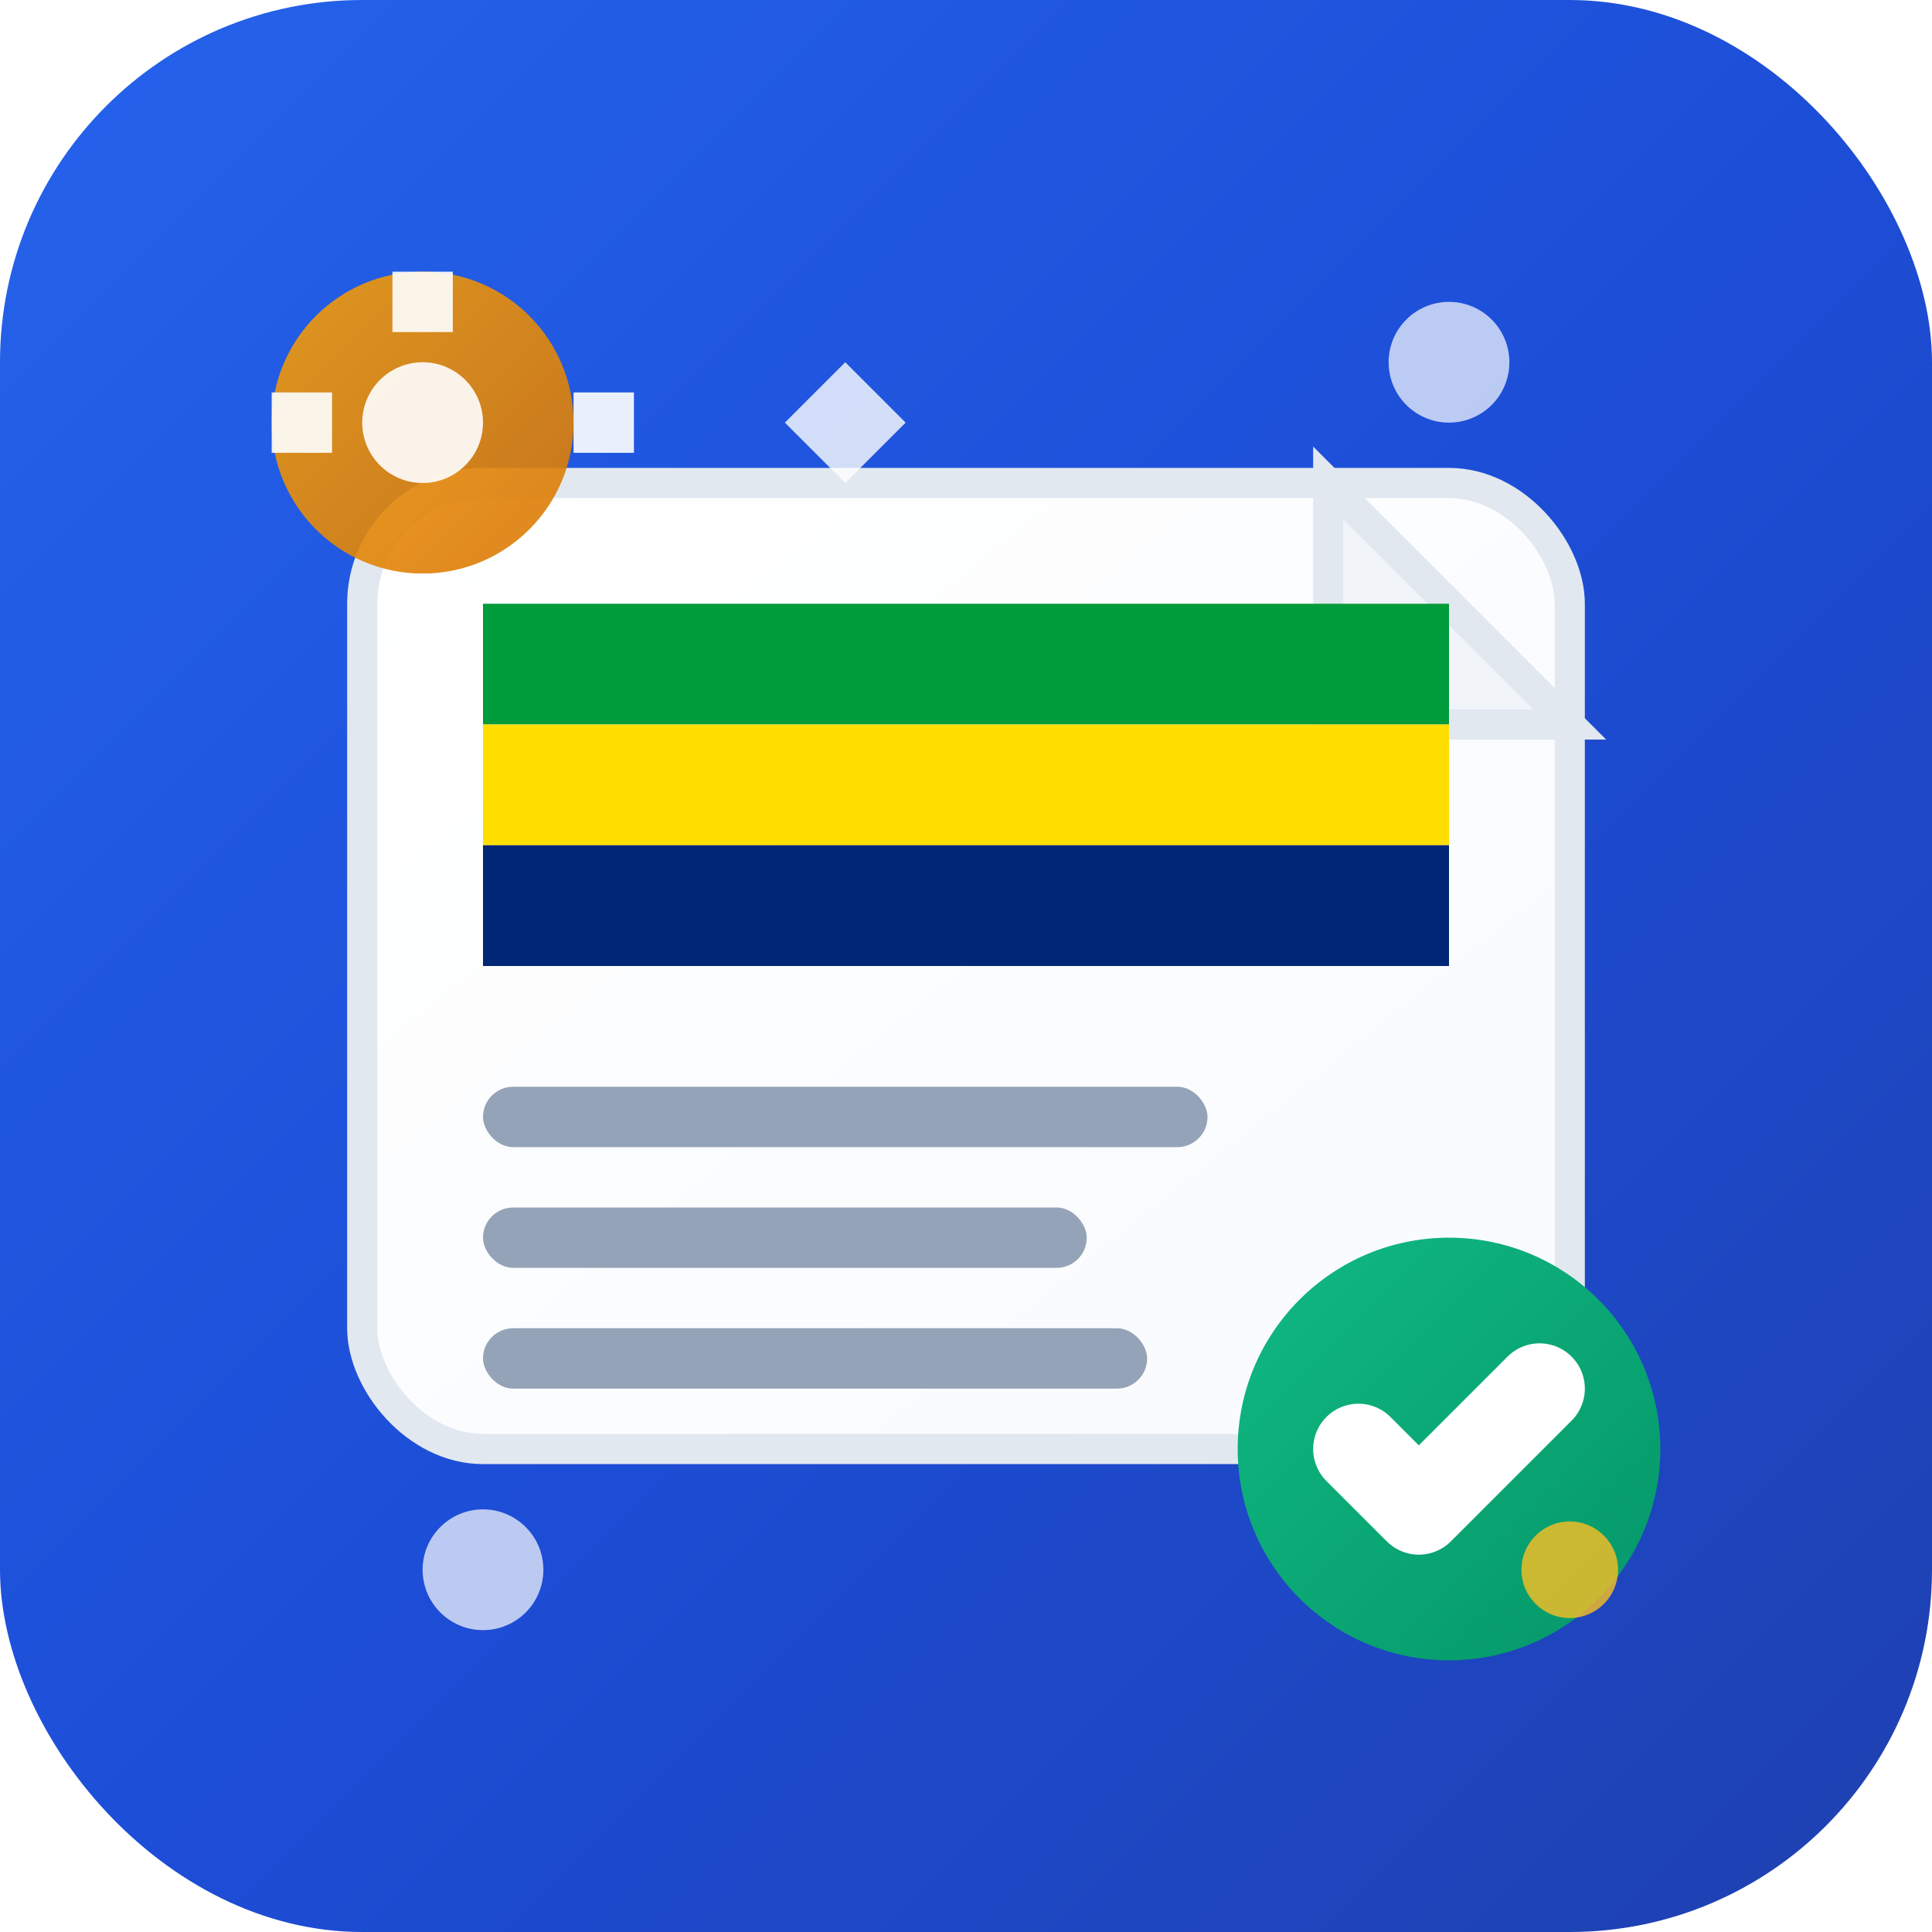 <svg xmlns="http://www.w3.org/2000/svg" viewBox="0 0 32 32" width="32" height="32">
  <defs>
    <linearGradient id="bgGrad" x1="0%" y1="0%" x2="100%" y2="100%">
      <stop offset="0%" style="stop-color:#2563eb;stop-opacity:1" />
      <stop offset="50%" style="stop-color:#1d4ed8;stop-opacity:1" />
      <stop offset="100%" style="stop-color:#1e40af;stop-opacity:1" />
    </linearGradient>
    <linearGradient id="docGrad" x1="0%" y1="0%" x2="100%" y2="100%">
      <stop offset="0%" style="stop-color:#ffffff;stop-opacity:1" />
      <stop offset="100%" style="stop-color:#f8fafc;stop-opacity:1" />
    </linearGradient>
    <linearGradient id="checkGrad" x1="0%" y1="0%" x2="100%" y2="100%">
      <stop offset="0%" style="stop-color:#10b981;stop-opacity:1" />
      <stop offset="100%" style="stop-color:#059669;stop-opacity:1" />
    </linearGradient>
    <linearGradient id="gearGrad" x1="0%" y1="0%" x2="100%" y2="100%">
      <stop offset="0%" style="stop-color:#f59e0b;stop-opacity:1" />
      <stop offset="100%" style="stop-color:#d97706;stop-opacity:1" />
    </linearGradient>
    <filter id="shadow" x="-20%" y="-20%" width="140%" height="140%">
      <feDropShadow dx="0" dy="1" stdDeviation="0.5" flood-color="#000000" flood-opacity="0.3"/>
    </filter>
  </defs>
  
  <!-- Background with gradient -->
  <rect width="32" height="32" rx="6" fill="url(#bgGrad)"/>
  
  <!-- Main document with Brazilian flag colors -->
  <g filter="url(#shadow)">
    <!-- Document base -->
    <rect x="6" y="8" width="20" height="16" rx="2" fill="url(#docGrad)" stroke="#e2e8f0" stroke-width="0.5"/>
    
    <!-- Document fold -->
    <path d="M 22 8 L 26 12 L 22 12 Z" fill="#f1f5f9" stroke="#e2e8f0" stroke-width="0.5"/>
    
    <!-- Brazilian flag representation (simplified) -->
    <rect x="8" y="10" width="16" height="2" fill="#009c3b"/>
    <rect x="8" y="12" width="16" height="2" fill="#ffdf00"/>
    <rect x="8" y="14" width="16" height="2" fill="#002776"/>
    
    <!-- Text lines -->
    <rect x="8" y="18" width="12" height="1" rx="0.5" fill="#94a3b8"/>
    <rect x="8" y="20" width="10" height="1" rx="0.5" fill="#94a3b8"/>
    <rect x="8" y="22" width="11" height="1" rx="0.5" fill="#94a3b8"/>
  </g>
  
  <!-- Validation checkmark -->
  <g transform="translate(20, 20)">
    <circle cx="4" cy="4" r="3.5" fill="url(#checkGrad)"/>
    <path d="M 2.5 4 L 3.5 5 L 5.5 3" stroke="white" stroke-width="1.5" stroke-linecap="round" stroke-linejoin="round" fill="none"/>
  </g>
  
  <!-- Creative gear icon representing tools -->
  <g transform="translate(4, 4)">
    <circle cx="3" cy="3" r="2.5" fill="url(#gearGrad)" opacity="0.9"/>
    <circle cx="3" cy="3" r="1" fill="white" opacity="0.9"/>
    <rect x="2.5" y="0.5" width="1" height="1" fill="white" opacity="0.9"/>
    <rect x="2.5" y="5.5" width="1" height="1" fill="white" opacity="0.9"/>
    <rect x="0.5" y="2.5" width="1" height="1" fill="white" opacity="0.9"/>
    <rect x="5.5" y="2.5" width="1" height="1" fill="white" opacity="0.9"/>
  </g>
  
  <!-- Decorative elements representing generation -->
  <circle cx="8" cy="26" r="1" fill="white" opacity="0.7"/>
  <circle cx="24" cy="6" r="1" fill="white" opacity="0.7"/>
  <circle cx="26" cy="26" r="0.8" fill="#fbbf24" opacity="0.8"/>
  
  <!-- Small sparkle effect -->
  <path d="M 14 6 L 15 7 L 14 8 L 13 7 Z" fill="white" opacity="0.8"/>
</svg> 